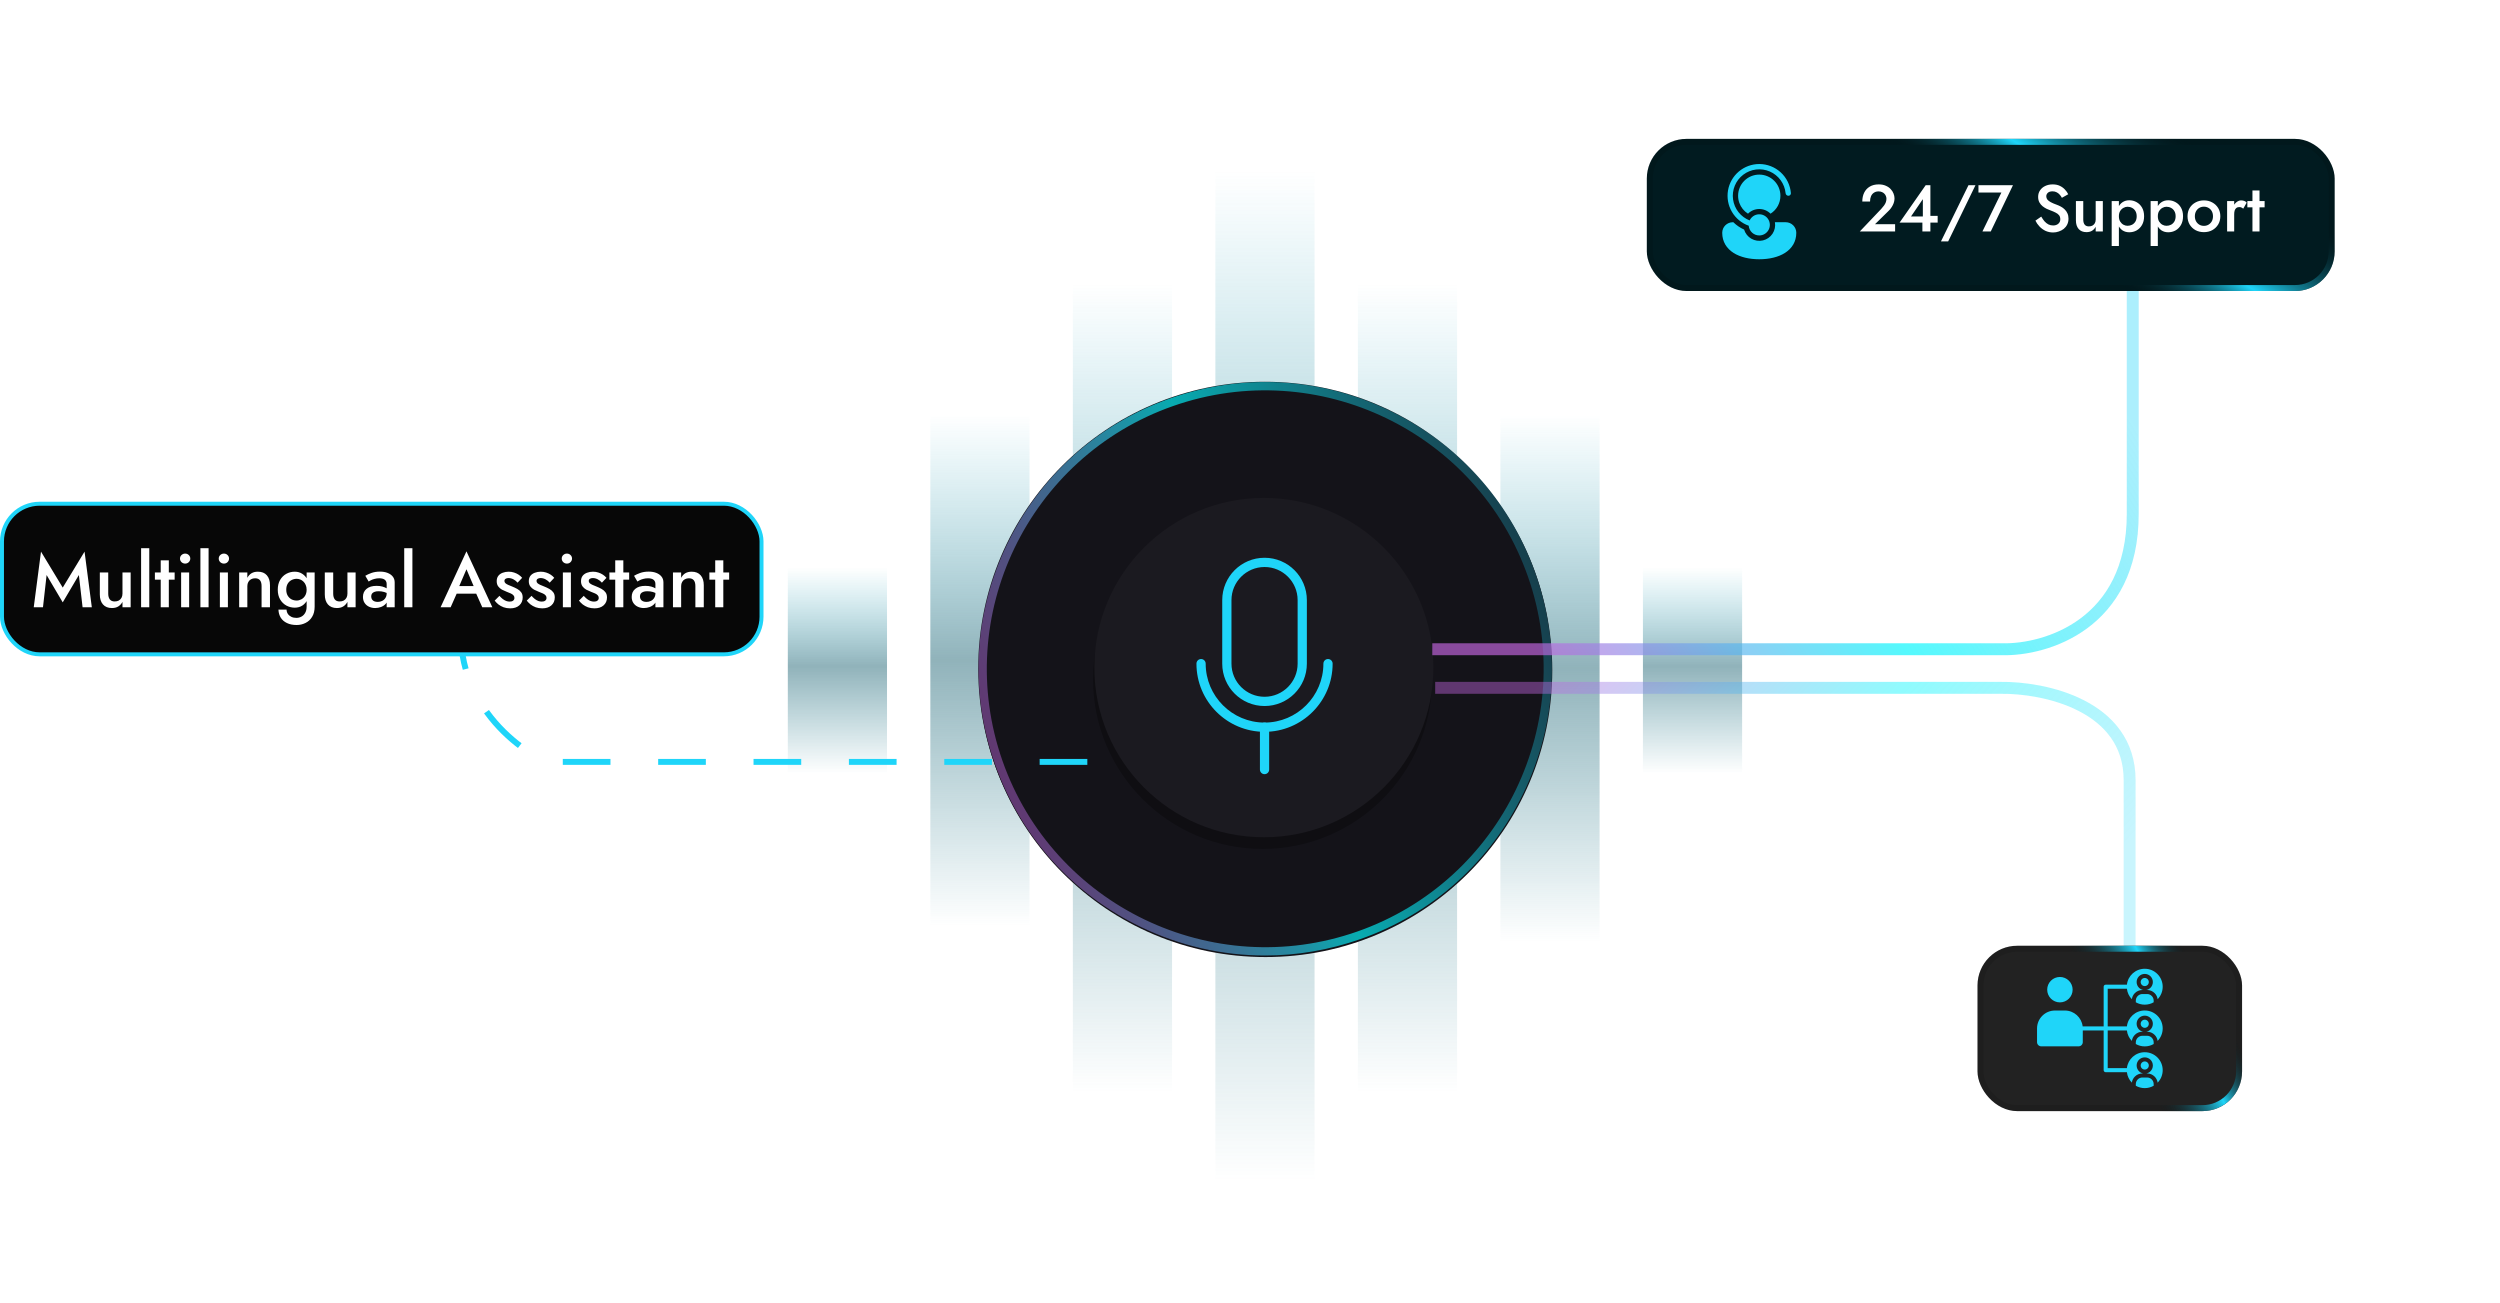 <svg xmlns="http://www.w3.org/2000/svg" width="378" height="197" viewBox="0 0 378 197" fill="none"><path d="M126.617 116.959V85.793" stroke="url(#paint0_linear_79_4122)" stroke-opacity="0.55" stroke-width="14.997" stroke-linecap="round" stroke-linejoin="round"></path><path d="M148.166 140.013V62.719" stroke="url(#paint1_linear_79_4122)" stroke-opacity="0.55" stroke-width="14.997" stroke-linecap="round" stroke-linejoin="round"></path><path d="M169.714 165.164V42.935" stroke="url(#paint2_linear_79_4122)" stroke-opacity="0.55" stroke-width="14.997" stroke-linecap="round" stroke-linejoin="round"></path><path d="M191.263 178.534V25.79" stroke="url(#paint3_linear_79_4122)" stroke-opacity="0.55" stroke-width="14.997" stroke-linecap="round" stroke-linejoin="round"></path><path d="M212.812 165.164V42.935" stroke="url(#paint4_linear_79_4122)" stroke-opacity="0.55" stroke-width="14.997" stroke-linecap="round" stroke-linejoin="round"></path><path d="M234.36 142.452V62.719" stroke="url(#paint5_linear_79_4122)" stroke-opacity="0.55" stroke-width="14.997" stroke-linecap="round" stroke-linejoin="round"></path><path d="M255.909 116.959V85.793" stroke="url(#paint6_linear_79_4122)" stroke-opacity="0.55" stroke-width="14.997" stroke-linecap="round" stroke-linejoin="round"></path><g filter="url(#filter0_i_79_4122)"><path d="M191.258 144.43C215.202 144.43 234.611 125.02 234.611 101.076C234.611 77.133 215.202 57.723 191.258 57.723C167.315 57.723 147.906 77.133 147.906 101.076C147.906 125.02 167.315 144.43 191.258 144.43Z" fill="#141319"></path></g><g filter="url(#filter1_i_79_4122)"><path d="M191.353 144.707C215.296 144.707 234.705 125.297 234.705 101.354C234.705 77.41 215.296 58 191.353 58C167.41 58 148 77.41 148 101.354C148 125.297 167.41 144.707 191.353 144.707Z" fill="#141319"></path></g><path d="M191.271 144.472C184.857 144.472 178.475 143.03 172.524 140.168C162.093 135.153 154.241 126.374 150.412 115.452C146.584 104.529 147.237 92.77 152.254 82.339C157.27 71.908 166.048 64.056 176.97 60.226C187.893 56.398 199.652 57.052 210.083 62.069C220.513 67.085 228.366 75.863 232.194 86.785C236.022 97.708 235.368 109.467 230.352 119.898C225.337 130.329 216.558 138.181 205.636 142.01C200.945 143.654 196.099 144.472 191.271 144.472ZM151.577 115.044C159.255 136.949 183.323 148.524 205.228 140.846C227.133 133.168 238.708 109.099 231.03 87.193C223.352 65.288 199.283 53.713 177.378 61.391C155.473 69.069 143.899 93.138 151.577 115.044Z" fill="url(#paint7_linear_79_4122)" fill-opacity="0.67"></path><g style="mix-blend-mode:multiply" opacity="0.27"><path d="M190.9 128.357C205.054 128.357 216.528 116.872 216.528 102.704C216.528 88.536 205.054 77.051 190.9 77.051C176.746 77.051 165.271 88.536 165.271 102.704C165.271 116.872 176.746 128.357 190.9 128.357Z" fill="black"></path></g><g filter="url(#filter2_d_79_4122)"><path d="M191.097 126.592C205.252 126.592 216.726 115.107 216.726 100.939C216.726 86.771 205.252 75.286 191.097 75.286C176.943 75.286 165.469 86.771 165.469 100.939C165.469 115.107 176.943 126.592 191.097 126.592Z" fill="#1B1A20"></path></g><path d="M191.2 110.652C185.522 110.652 180.903 106.028 180.903 100.344C180.903 99.958 181.215 99.644 181.601 99.644C181.987 99.644 182.299 99.957 182.299 100.344C182.299 105.256 186.291 109.253 191.198 109.253C196.106 109.253 200.098 105.256 200.098 100.344C200.098 99.958 200.41 99.644 200.796 99.644C201.181 99.644 201.494 99.957 201.494 100.344C201.494 106.027 196.875 110.652 191.197 110.652H191.2Z" fill="#1FD5F9"></path><path d="M191.2 85.732C193.957 85.732 196.201 87.978 196.201 90.738V100.346C196.201 103.105 193.958 105.352 191.2 105.352C188.442 105.352 186.198 103.107 186.198 100.346V90.738C186.198 87.979 188.442 85.732 191.2 85.732ZM191.2 84.334C187.665 84.334 184.801 87.201 184.801 90.738V100.346C184.801 103.884 187.665 106.751 191.2 106.751C194.734 106.751 197.598 103.884 197.598 100.346V90.738C197.598 87.201 194.734 84.334 191.2 84.334Z" fill="#1FD5F9"></path><path d="M191.2 117.056C190.814 117.056 190.501 116.743 190.501 116.357V109.953C190.501 109.567 190.814 109.254 191.2 109.254C191.585 109.254 191.898 109.567 191.898 109.953V116.357C191.898 116.743 191.585 117.056 191.2 117.056Z" fill="#1FD5F9"></path><path d="M164.404 115.201H82.607C76.493 112.363 65.653 102.854 71.205 87.526" stroke="#1FD5F9" stroke-width="0.901" stroke-dasharray="7.21 7.21"></path><rect x="0.3" y="76.163" width="114.841" height="22.772" rx="5.697" fill="#070707" stroke="#1FD5F9" stroke-width="0.6"></rect><path d="M7.047 86.944L6.498 91.821H5.101L6.2 83.406L9.486 88.844L12.784 83.406L13.883 91.821H12.486L11.925 86.944L9.486 91.077L7.047 86.944ZM16.365 89.76C16.365 90.134 16.445 90.424 16.606 90.63C16.766 90.837 17.01 90.94 17.339 90.94C17.575 90.94 17.781 90.894 17.957 90.802C18.133 90.703 18.27 90.566 18.369 90.39C18.468 90.207 18.518 89.997 18.518 89.76V86.554H19.755V91.821H18.518V91.008C18.35 91.314 18.133 91.546 17.865 91.707C17.606 91.859 17.293 91.936 16.926 91.936C16.339 91.936 15.884 91.753 15.564 91.386C15.251 91.02 15.094 90.524 15.094 89.898V86.554H16.365V89.76ZM21.334 82.89H22.57V91.821H21.334V82.89ZM23.419 86.554H26.407V87.642H23.419V86.554ZM24.3 84.722H25.526V91.821H24.3V84.722ZM27.214 84.459C27.214 84.245 27.291 84.066 27.443 83.921C27.604 83.776 27.787 83.703 27.993 83.703C28.214 83.703 28.397 83.776 28.542 83.921C28.695 84.066 28.771 84.245 28.771 84.459C28.771 84.665 28.695 84.844 28.542 84.997C28.397 85.142 28.214 85.215 27.993 85.215C27.787 85.215 27.604 85.142 27.443 84.997C27.291 84.844 27.214 84.665 27.214 84.459ZM27.386 86.554H28.6V91.821H27.386V86.554ZM30.301 82.89H31.538V91.821H30.301V82.89ZM33.073 84.459C33.073 84.245 33.15 84.066 33.302 83.921C33.463 83.776 33.646 83.703 33.852 83.703C34.073 83.703 34.257 83.776 34.402 83.921C34.554 84.066 34.631 84.245 34.631 84.459C34.631 84.665 34.554 84.844 34.402 84.997C34.257 85.142 34.073 85.215 33.852 85.215C33.646 85.215 33.463 85.142 33.302 84.997C33.15 84.844 33.073 84.665 33.073 84.459ZM33.245 86.554H34.459V91.821H33.245V86.554ZM39.55 88.615C39.55 88.226 39.47 87.932 39.309 87.734C39.149 87.535 38.901 87.436 38.565 87.436C38.336 87.436 38.134 87.486 37.958 87.585C37.783 87.676 37.645 87.814 37.546 87.997C37.447 88.173 37.397 88.379 37.397 88.615V91.821H36.161V86.554H37.397V87.367C37.565 87.054 37.779 86.822 38.038 86.669C38.306 86.516 38.622 86.44 38.989 86.44C39.584 86.44 40.038 86.623 40.351 86.989C40.664 87.348 40.821 87.844 40.821 88.478V91.821H39.55V88.615ZM42.102 92.176H43.327C43.335 92.413 43.4 92.627 43.522 92.817C43.652 93.008 43.827 93.157 44.049 93.264C44.27 93.371 44.526 93.424 44.816 93.424C45.075 93.424 45.324 93.363 45.56 93.241C45.797 93.119 45.988 92.932 46.133 92.68C46.285 92.428 46.362 92.104 46.362 91.707V86.554H47.575V91.707C47.575 92.34 47.446 92.863 47.186 93.275C46.934 93.688 46.602 93.993 46.19 94.191C45.778 94.397 45.331 94.501 44.85 94.501C44.278 94.501 43.789 94.401 43.385 94.203C42.98 94.012 42.667 93.741 42.446 93.39C42.232 93.039 42.117 92.634 42.102 92.176ZM41.999 89.165C41.999 88.577 42.117 88.085 42.354 87.688C42.591 87.283 42.904 86.974 43.293 86.76C43.69 86.547 44.114 86.44 44.564 86.44C45.007 86.44 45.392 86.55 45.721 86.772C46.056 86.986 46.32 87.295 46.511 87.699C46.709 88.104 46.808 88.592 46.808 89.165C46.808 89.73 46.709 90.215 46.511 90.619C46.32 91.024 46.056 91.337 45.721 91.558C45.392 91.772 45.007 91.879 44.564 91.879C44.114 91.879 43.69 91.772 43.293 91.558C42.904 91.344 42.591 91.035 42.354 90.63C42.117 90.226 41.999 89.737 41.999 89.165ZM43.282 89.165C43.282 89.516 43.354 89.814 43.499 90.058C43.644 90.302 43.835 90.489 44.072 90.619C44.316 90.741 44.579 90.802 44.862 90.802C45.098 90.802 45.331 90.741 45.56 90.619C45.797 90.497 45.988 90.314 46.133 90.069C46.285 89.817 46.362 89.516 46.362 89.165C46.362 88.89 46.316 88.653 46.224 88.455C46.14 88.249 46.026 88.077 45.881 87.94C45.736 87.795 45.572 87.688 45.388 87.619C45.213 87.55 45.037 87.516 44.862 87.516C44.579 87.516 44.316 87.581 44.072 87.711C43.835 87.833 43.644 88.016 43.499 88.26C43.354 88.505 43.282 88.806 43.282 89.165ZM50.38 89.76C50.38 90.134 50.46 90.424 50.62 90.63C50.781 90.837 51.025 90.94 51.353 90.94C51.59 90.94 51.796 90.894 51.971 90.802C52.147 90.703 52.284 90.566 52.384 90.39C52.483 90.207 52.532 89.997 52.532 89.76V86.554H53.769V91.821H52.532V91.008C52.365 91.314 52.147 91.546 51.88 91.707C51.62 91.859 51.307 91.936 50.941 91.936C50.353 91.936 49.899 91.753 49.578 91.386C49.265 91.02 49.109 90.524 49.109 89.898V86.554H50.38V89.76ZM56.127 90.184C56.127 90.359 56.169 90.512 56.253 90.642C56.337 90.764 56.451 90.856 56.596 90.917C56.749 90.978 56.921 91.008 57.112 91.008C57.356 91.008 57.577 90.959 57.776 90.859C57.982 90.76 58.146 90.615 58.268 90.424C58.398 90.226 58.463 89.997 58.463 89.737L58.646 90.424C58.646 90.76 58.547 91.043 58.348 91.272C58.157 91.493 57.913 91.661 57.615 91.775C57.325 91.882 57.028 91.936 56.722 91.936C56.394 91.936 56.089 91.871 55.806 91.741C55.524 91.611 55.299 91.421 55.131 91.169C54.963 90.917 54.879 90.611 54.879 90.253C54.879 89.741 55.058 89.337 55.417 89.039C55.776 88.734 56.283 88.581 56.94 88.581C57.291 88.581 57.593 88.619 57.844 88.695C58.104 88.772 58.318 88.863 58.486 88.97C58.654 89.07 58.772 89.161 58.841 89.245V89.875C58.604 89.707 58.352 89.585 58.085 89.508C57.818 89.432 57.535 89.394 57.238 89.394C56.978 89.394 56.768 89.428 56.608 89.497C56.447 89.558 56.325 89.646 56.241 89.76C56.165 89.875 56.127 90.016 56.127 90.184ZM55.738 87.928L55.234 87.058C55.47 86.913 55.776 86.772 56.15 86.634C56.532 86.497 56.967 86.428 57.455 86.428C57.89 86.428 58.272 86.493 58.6 86.623C58.936 86.753 59.199 86.94 59.39 87.184C59.581 87.421 59.676 87.715 59.676 88.066V91.821H58.463V88.306C58.463 88.138 58.432 88.001 58.371 87.894C58.318 87.787 58.241 87.699 58.142 87.631C58.043 87.562 57.925 87.512 57.787 87.482C57.65 87.451 57.501 87.436 57.341 87.436C57.096 87.436 56.864 87.466 56.642 87.528C56.428 87.581 56.241 87.65 56.081 87.734C55.928 87.81 55.814 87.875 55.738 87.928ZM61.118 82.89H62.355V91.821H61.118V82.89ZM68.433 89.76L68.685 88.615H72.407L72.67 89.76H68.433ZM70.529 86.073L69.269 89.016L69.246 89.314L68.136 91.821H66.613L70.529 83.36L74.445 91.821H72.922L71.834 89.382L71.8 89.05L70.529 86.073ZM75.514 90.092C75.682 90.275 75.85 90.436 76.018 90.573C76.194 90.703 76.369 90.802 76.545 90.871C76.721 90.932 76.896 90.963 77.072 90.963C77.293 90.963 77.465 90.913 77.587 90.814C77.717 90.715 77.781 90.577 77.781 90.401C77.781 90.249 77.732 90.119 77.633 90.012C77.533 89.898 77.396 89.802 77.221 89.726C77.045 89.642 76.839 89.558 76.602 89.474C76.365 89.382 76.129 89.276 75.892 89.153C75.663 89.024 75.472 88.856 75.32 88.65C75.175 88.444 75.102 88.184 75.102 87.871C75.102 87.55 75.182 87.283 75.343 87.07C75.511 86.856 75.732 86.699 76.007 86.6C76.289 86.493 76.591 86.44 76.911 86.44C77.201 86.44 77.472 86.482 77.724 86.566C77.984 86.65 78.217 86.76 78.423 86.898C78.629 87.035 78.804 87.192 78.949 87.367L78.262 88.1C78.087 87.894 77.877 87.726 77.633 87.596C77.388 87.466 77.136 87.402 76.877 87.402C76.701 87.402 76.556 87.44 76.442 87.516C76.327 87.592 76.27 87.703 76.27 87.848C76.27 87.97 76.32 88.081 76.419 88.18C76.526 88.272 76.663 88.356 76.831 88.432C77.007 88.508 77.201 88.589 77.415 88.672C77.705 88.787 77.972 88.913 78.217 89.05C78.461 89.188 78.656 89.356 78.801 89.554C78.953 89.753 79.03 90.012 79.03 90.333C79.03 90.829 78.858 91.23 78.514 91.535C78.178 91.833 77.721 91.982 77.14 91.982C76.782 91.982 76.45 91.928 76.144 91.821C75.847 91.707 75.583 91.562 75.354 91.386C75.133 91.203 74.946 91.012 74.793 90.814L75.514 90.092ZM80.367 90.092C80.535 90.275 80.703 90.436 80.871 90.573C81.047 90.703 81.222 90.802 81.398 90.871C81.573 90.932 81.749 90.963 81.924 90.963C82.146 90.963 82.318 90.913 82.44 90.814C82.57 90.715 82.634 90.577 82.634 90.401C82.634 90.249 82.585 90.119 82.486 90.012C82.386 89.898 82.249 89.802 82.073 89.726C81.898 89.642 81.692 89.558 81.455 89.474C81.218 89.382 80.982 89.276 80.745 89.153C80.516 89.024 80.325 88.856 80.173 88.65C80.028 88.444 79.955 88.184 79.955 87.871C79.955 87.55 80.035 87.283 80.195 87.07C80.364 86.856 80.585 86.699 80.86 86.6C81.142 86.493 81.444 86.44 81.764 86.44C82.054 86.44 82.325 86.482 82.577 86.566C82.837 86.65 83.07 86.76 83.276 86.898C83.482 87.035 83.657 87.192 83.802 87.367L83.115 88.1C82.94 87.894 82.73 87.726 82.486 87.596C82.241 87.466 81.989 87.402 81.73 87.402C81.554 87.402 81.409 87.44 81.295 87.516C81.18 87.592 81.123 87.703 81.123 87.848C81.123 87.97 81.173 88.081 81.272 88.18C81.379 88.272 81.516 88.356 81.684 88.432C81.86 88.508 82.054 88.589 82.268 88.672C82.558 88.787 82.825 88.913 83.07 89.05C83.314 89.188 83.508 89.356 83.653 89.554C83.806 89.753 83.882 90.012 83.882 90.333C83.882 90.829 83.711 91.23 83.367 91.535C83.031 91.833 82.573 91.982 81.993 91.982C81.634 91.982 81.302 91.928 80.997 91.821C80.699 91.707 80.436 91.562 80.207 91.386C79.986 91.203 79.799 91.012 79.646 90.814L80.367 90.092ZM84.934 84.459C84.934 84.245 85.01 84.066 85.163 83.921C85.323 83.776 85.506 83.703 85.712 83.703C85.934 83.703 86.117 83.776 86.262 83.921C86.415 84.066 86.491 84.245 86.491 84.459C86.491 84.665 86.415 84.844 86.262 84.997C86.117 85.142 85.934 85.215 85.712 85.215C85.506 85.215 85.323 85.142 85.163 84.997C85.01 84.844 84.934 84.665 84.934 84.459ZM85.106 86.554H86.319V91.821H85.106V86.554ZM88.261 90.092C88.429 90.275 88.597 90.436 88.765 90.573C88.941 90.703 89.116 90.802 89.292 90.871C89.468 90.932 89.643 90.963 89.819 90.963C90.04 90.963 90.212 90.913 90.334 90.814C90.464 90.715 90.529 90.577 90.529 90.401C90.529 90.249 90.479 90.119 90.38 90.012C90.281 89.898 90.143 89.802 89.968 89.726C89.792 89.642 89.586 89.558 89.349 89.474C89.113 89.382 88.876 89.276 88.639 89.153C88.41 89.024 88.219 88.856 88.067 88.65C87.922 88.444 87.849 88.184 87.849 87.871C87.849 87.55 87.93 87.283 88.09 87.07C88.258 86.856 88.479 86.699 88.754 86.6C89.036 86.493 89.338 86.44 89.658 86.44C89.948 86.44 90.219 86.482 90.471 86.566C90.731 86.65 90.964 86.76 91.17 86.898C91.376 87.035 91.552 87.192 91.697 87.367L91.01 88.1C90.834 87.894 90.624 87.726 90.38 87.596C90.135 87.466 89.884 87.402 89.624 87.402C89.448 87.402 89.303 87.44 89.189 87.516C89.075 87.592 89.017 87.703 89.017 87.848C89.017 87.97 89.067 88.081 89.166 88.18C89.273 88.272 89.41 88.356 89.578 88.432C89.754 88.508 89.948 88.589 90.162 88.672C90.452 88.787 90.719 88.913 90.964 89.05C91.208 89.188 91.403 89.356 91.548 89.554C91.7 89.753 91.777 90.012 91.777 90.333C91.777 90.829 91.605 91.23 91.261 91.535C90.925 91.833 90.468 91.982 89.887 91.982C89.529 91.982 89.197 91.928 88.891 91.821C88.594 91.707 88.33 91.562 88.101 91.386C87.88 91.203 87.693 91.012 87.54 90.814L88.261 90.092ZM92.141 86.554H95.129V87.642H92.141V86.554ZM93.023 84.722H94.248V91.821H93.023V84.722ZM96.761 90.184C96.761 90.359 96.803 90.512 96.887 90.642C96.971 90.764 97.085 90.856 97.23 90.917C97.383 90.978 97.555 91.008 97.746 91.008C97.99 91.008 98.211 90.959 98.41 90.859C98.616 90.76 98.78 90.615 98.902 90.424C99.032 90.226 99.097 89.997 99.097 89.737L99.28 90.424C99.28 90.76 99.181 91.043 98.982 91.272C98.791 91.493 98.547 91.661 98.249 91.775C97.959 91.882 97.662 91.936 97.356 91.936C97.028 91.936 96.723 91.871 96.44 91.741C96.158 91.611 95.933 91.421 95.765 91.169C95.597 90.917 95.513 90.611 95.513 90.253C95.513 89.741 95.692 89.337 96.051 89.039C96.41 88.734 96.918 88.581 97.574 88.581C97.925 88.581 98.227 88.619 98.478 88.695C98.738 88.772 98.952 88.863 99.12 88.97C99.288 89.07 99.406 89.161 99.475 89.245V89.875C99.238 89.707 98.986 89.585 98.719 89.508C98.452 89.432 98.169 89.394 97.872 89.394C97.612 89.394 97.402 89.428 97.242 89.497C97.082 89.558 96.959 89.646 96.876 89.76C96.799 89.875 96.761 90.016 96.761 90.184ZM96.372 87.928L95.868 87.058C96.105 86.913 96.41 86.772 96.784 86.634C97.165 86.497 97.601 86.428 98.089 86.428C98.524 86.428 98.906 86.493 99.234 86.623C99.57 86.753 99.833 86.94 100.024 87.184C100.215 87.421 100.31 87.715 100.31 88.066V91.821H99.097V88.306C99.097 88.138 99.066 88.001 99.005 87.894C98.952 87.787 98.875 87.699 98.776 87.631C98.677 87.562 98.559 87.512 98.421 87.482C98.284 87.451 98.135 87.436 97.975 87.436C97.73 87.436 97.498 87.466 97.276 87.528C97.062 87.581 96.876 87.65 96.715 87.734C96.562 87.81 96.448 87.875 96.372 87.928ZM105.141 88.615C105.141 88.226 105.061 87.932 104.901 87.734C104.741 87.535 104.492 87.436 104.157 87.436C103.928 87.436 103.725 87.486 103.55 87.585C103.374 87.676 103.237 87.814 103.138 87.997C103.038 88.173 102.989 88.379 102.989 88.615V91.821H101.752V86.554H102.989V87.367C103.157 87.054 103.37 86.822 103.63 86.669C103.897 86.516 104.214 86.44 104.58 86.44C105.176 86.44 105.63 86.623 105.943 86.989C106.256 87.348 106.412 87.844 106.412 88.478V91.821H105.141V88.615ZM107.259 86.554H110.247V87.642H107.259V86.554ZM108.14 84.722H109.365V91.821H108.14V84.722Z" fill="white"></path><path d="M216.561 98.167H302.779C309.343 98.301 322.47 94.398 322.47 77.719C322.47 61.039 322.47 45.374 322.47 39.627" stroke="url(#paint8_linear_79_4122)" stroke-opacity="0.67" stroke-width="1.803"></path><path d="M217 104.002H302.477C308.985 103.911 322 106.577 322 117.974C322 129.371 322 140.073 322 144" stroke="url(#paint9_linear_79_4122)" stroke-opacity="0.44" stroke-width="1.803"></path><g filter="url(#filter3_di_79_4122)"><rect x="249" y="21" width="104" height="23" rx="5.997" fill="#011B20"></rect><rect x="249.451" y="21.451" width="103.099" height="22.099" rx="5.546" stroke="url(#paint10_linear_79_4122)" stroke-width="0.901"></rect></g><g filter="url(#filter4_di_79_4122)"><rect x="299" y="143" width="40" height="25" rx="5.997" fill="#222222"></rect><rect x="299.451" y="143.451" width="39.099" height="24.099" rx="5.546" stroke="url(#paint11_linear_79_4122)" stroke-width="0.901"></rect></g><path d="M281.2 35L284.44 31.59C284.607 31.41 284.75 31.237 284.87 31.07C284.99 30.903 285.08 30.737 285.14 30.57C285.2 30.403 285.23 30.227 285.23 30.04C285.23 29.907 285.203 29.777 285.15 29.65C285.103 29.517 285.027 29.397 284.92 29.29C284.82 29.183 284.697 29.1 284.55 29.04C284.403 28.973 284.233 28.94 284.04 28.94C283.773 28.94 283.543 29.003 283.35 29.13C283.157 29.25 283.007 29.427 282.9 29.66C282.8 29.893 282.75 30.163 282.75 30.47H281.58C281.58 29.97 281.673 29.527 281.86 29.14C282.053 28.747 282.333 28.44 282.7 28.22C283.073 27.993 283.527 27.88 284.06 27.88C284.467 27.88 284.82 27.947 285.12 28.08C285.42 28.207 285.667 28.373 285.86 28.58C286.06 28.787 286.207 29.013 286.3 29.26C286.4 29.507 286.45 29.747 286.45 29.98C286.45 30.347 286.36 30.7 286.18 31.04C286.007 31.38 285.777 31.683 285.49 31.95L283.5 33.9H286.54V35H281.2ZM287.215 33.66L291.165 28H291.875V35H290.665V33.24L290.735 33.13V30.11L288.945 32.73H291.375L291.545 32.64H292.975V33.66H287.215ZM297.634 28H298.694L294.564 36.5H293.474L297.634 28ZM299.142 29.11V28H304.362L301.002 35H299.742L302.612 29.11H299.142ZM308.636 32.75C308.79 33.017 308.953 33.253 309.126 33.46C309.306 33.66 309.503 33.817 309.716 33.93C309.93 34.037 310.17 34.09 310.436 34.09C310.756 34.09 311.016 34.003 311.216 33.83C311.416 33.657 311.516 33.433 311.516 33.16C311.516 32.9 311.453 32.693 311.326 32.54C311.2 32.38 311.023 32.247 310.796 32.14C310.576 32.027 310.32 31.917 310.026 31.81C309.853 31.75 309.66 31.67 309.446 31.57C309.233 31.463 309.03 31.333 308.836 31.18C308.643 31.02 308.483 30.827 308.356 30.6C308.23 30.367 308.166 30.087 308.166 29.76C308.166 29.387 308.263 29.06 308.456 28.78C308.65 28.493 308.91 28.273 309.236 28.12C309.57 27.96 309.946 27.88 310.366 27.88C310.78 27.88 311.14 27.953 311.446 28.1C311.753 28.247 312.01 28.433 312.216 28.66C312.43 28.887 312.596 29.123 312.716 29.37L311.756 29.91C311.67 29.737 311.56 29.577 311.426 29.43C311.293 29.277 311.136 29.157 310.956 29.07C310.783 28.977 310.58 28.93 310.346 28.93C310.02 28.93 309.78 29.007 309.626 29.16C309.473 29.307 309.396 29.48 309.396 29.68C309.396 29.86 309.45 30.023 309.556 30.17C309.67 30.31 309.843 30.443 310.076 30.57C310.31 30.697 310.613 30.827 310.986 30.96C311.193 31.033 311.4 31.127 311.606 31.24C311.82 31.353 312.013 31.497 312.186 31.67C312.36 31.837 312.496 32.033 312.596 32.26C312.703 32.487 312.756 32.753 312.756 33.06C312.756 33.387 312.693 33.68 312.566 33.94C312.44 34.2 312.266 34.42 312.046 34.6C311.826 34.773 311.576 34.907 311.296 35C311.023 35.1 310.736 35.15 310.436 35.15C310.023 35.15 309.64 35.07 309.286 34.91C308.94 34.743 308.636 34.523 308.376 34.25C308.116 33.977 307.91 33.68 307.756 33.36L308.636 32.75ZM314.988 33.2C314.988 33.527 315.058 33.78 315.198 33.96C315.338 34.14 315.551 34.23 315.838 34.23C316.044 34.23 316.224 34.19 316.378 34.11C316.531 34.023 316.651 33.903 316.738 33.75C316.824 33.59 316.868 33.407 316.868 33.2V30.4H317.948V35H316.868V34.29C316.721 34.557 316.531 34.76 316.298 34.9C316.071 35.033 315.798 35.1 315.478 35.1C314.964 35.1 314.568 34.94 314.288 34.62C314.014 34.3 313.878 33.867 313.878 33.32V30.4H314.988V33.2ZM320.377 37.2H319.287V30.4H320.377V37.2ZM324.187 32.7C324.187 33.207 324.083 33.643 323.877 34.01C323.67 34.37 323.397 34.647 323.057 34.84C322.717 35.027 322.347 35.12 321.947 35.12C321.553 35.12 321.21 35.023 320.917 34.83C320.63 34.63 320.407 34.35 320.247 33.99C320.093 33.623 320.017 33.193 320.017 32.7C320.017 32.2 320.093 31.77 320.247 31.41C320.407 31.05 320.63 30.773 320.917 30.58C321.21 30.38 321.553 30.28 321.947 30.28C322.347 30.28 322.717 30.377 323.057 30.57C323.397 30.757 323.67 31.03 323.877 31.39C324.083 31.75 324.187 32.187 324.187 32.7ZM323.067 32.7C323.067 32.393 323.003 32.133 322.877 31.92C322.75 31.7 322.58 31.537 322.367 31.43C322.16 31.317 321.93 31.26 321.677 31.26C321.47 31.26 321.267 31.317 321.067 31.43C320.867 31.537 320.7 31.697 320.567 31.91C320.44 32.123 320.377 32.387 320.377 32.7C320.377 33.013 320.44 33.277 320.567 33.49C320.7 33.703 320.867 33.867 321.067 33.98C321.267 34.087 321.47 34.14 321.677 34.14C321.93 34.14 322.16 34.087 322.367 33.98C322.58 33.867 322.75 33.703 322.877 33.49C323.003 33.27 323.067 33.007 323.067 32.7ZM326.265 37.2H325.175V30.4H326.265V37.2ZM330.075 32.7C330.075 33.207 329.972 33.643 329.765 34.01C329.559 34.37 329.285 34.647 328.945 34.84C328.605 35.027 328.235 35.12 327.835 35.12C327.442 35.12 327.099 35.023 326.805 34.83C326.519 34.63 326.295 34.35 326.135 33.99C325.982 33.623 325.905 33.193 325.905 32.7C325.905 32.2 325.982 31.77 326.135 31.41C326.295 31.05 326.519 30.773 326.805 30.58C327.099 30.38 327.442 30.28 327.835 30.28C328.235 30.28 328.605 30.377 328.945 30.57C329.285 30.757 329.559 31.03 329.765 31.39C329.972 31.75 330.075 32.187 330.075 32.7ZM328.955 32.7C328.955 32.393 328.892 32.133 328.765 31.92C328.639 31.7 328.469 31.537 328.255 31.43C328.049 31.317 327.819 31.26 327.565 31.26C327.359 31.26 327.155 31.317 326.955 31.43C326.755 31.537 326.589 31.697 326.455 31.91C326.329 32.123 326.265 32.387 326.265 32.7C326.265 33.013 326.329 33.277 326.455 33.49C326.589 33.703 326.755 33.867 326.955 33.98C327.155 34.087 327.359 34.14 327.565 34.14C327.819 34.14 328.049 34.087 328.255 33.98C328.469 33.867 328.639 33.703 328.765 33.49C328.892 33.27 328.955 33.007 328.955 32.7ZM330.754 32.7C330.754 32.227 330.861 31.81 331.074 31.45C331.294 31.09 331.591 30.81 331.964 30.61C332.337 30.403 332.761 30.3 333.234 30.3C333.707 30.3 334.127 30.403 334.494 30.61C334.867 30.81 335.164 31.09 335.384 31.45C335.604 31.81 335.714 32.227 335.714 32.7C335.714 33.167 335.604 33.583 335.384 33.95C335.164 34.31 334.867 34.593 334.494 34.8C334.127 35 333.707 35.1 333.234 35.1C332.761 35.1 332.337 35 331.964 34.8C331.591 34.593 331.294 34.31 331.074 33.95C330.861 33.583 330.754 33.167 330.754 32.7ZM331.864 32.7C331.864 32.987 331.924 33.24 332.044 33.46C332.164 33.673 332.327 33.843 332.534 33.97C332.741 34.09 332.974 34.15 333.234 34.15C333.487 34.15 333.717 34.09 333.924 33.97C334.137 33.843 334.304 33.673 334.424 33.46C334.544 33.24 334.604 32.987 334.604 32.7C334.604 32.413 334.544 32.16 334.424 31.94C334.304 31.72 334.137 31.55 333.924 31.43C333.717 31.31 333.487 31.25 333.234 31.25C332.974 31.25 332.741 31.31 332.534 31.43C332.327 31.55 332.164 31.72 332.044 31.94C331.924 32.16 331.864 32.413 331.864 32.7ZM337.809 30.4V35H336.739V30.4H337.809ZM339.179 31.55C339.079 31.47 338.985 31.41 338.899 31.37C338.812 31.33 338.702 31.31 338.569 31.31C338.389 31.31 338.242 31.357 338.129 31.45C338.015 31.543 337.932 31.673 337.879 31.84C337.832 32 337.809 32.19 337.809 32.41L337.449 32.2C337.449 31.833 337.515 31.51 337.649 31.23C337.789 30.943 337.965 30.717 338.179 30.55C338.399 30.383 338.625 30.3 338.859 30.3C339.025 30.3 339.182 30.327 339.329 30.38C339.475 30.427 339.599 30.513 339.699 30.64L339.179 31.55ZM339.8 30.4H342.41V31.35H339.8V30.4ZM340.57 28.8H341.64V35H340.57V28.8Z" fill="white"></path><path d="M266 35.6C265.598 35.6 265.21 35.449 264.915 35.176C264.619 34.903 264.437 34.529 264.405 34.128C263.338 33.75 262.438 33.008 261.866 32.031C261.293 31.055 261.083 29.908 261.274 28.792C261.465 27.676 262.044 26.664 262.908 25.933C263.773 25.203 264.868 24.802 266 24.8C267.204 24.8 268.364 25.252 269.25 26.067C270.136 26.882 270.684 28 270.784 29.2C270.787 29.252 270.78 29.304 270.762 29.353C270.744 29.402 270.716 29.447 270.68 29.484C270.644 29.522 270.6 29.552 270.552 29.572C270.504 29.591 270.452 29.601 270.4 29.6C270.293 29.597 270.19 29.555 270.113 29.481C270.035 29.407 269.988 29.307 269.98 29.2C269.909 28.492 269.65 27.817 269.231 27.243C268.812 26.668 268.247 26.216 267.596 25.933C266.944 25.649 266.228 25.544 265.522 25.629C264.816 25.714 264.146 25.986 263.58 26.416C263.014 26.846 262.573 27.419 262.302 28.077C262.031 28.734 261.94 29.451 262.039 30.155C262.137 30.86 262.422 31.525 262.863 32.082C263.304 32.64 263.885 33.07 264.548 33.328C264.668 33.067 264.857 32.844 265.093 32.681C265.33 32.519 265.606 32.423 265.892 32.404C266.178 32.384 266.464 32.442 266.721 32.571C266.977 32.701 267.194 32.896 267.348 33.138C267.503 33.38 267.589 33.659 267.599 33.946C267.609 34.233 267.541 34.517 267.403 34.768C267.265 35.02 267.062 35.23 266.815 35.376C266.569 35.523 266.287 35.6 266 35.6ZM262.007 33.6H262.08C262.552 34.063 263.103 34.439 263.706 34.71C263.884 35.295 264.278 35.791 264.808 36.095C265.338 36.4 265.965 36.49 266.559 36.349C267.154 36.207 267.672 35.844 268.008 35.333C268.344 34.822 268.473 34.202 268.367 33.6H270C270.424 33.6 270.831 33.768 271.131 34.068C271.431 34.368 271.6 34.776 271.6 35.2C271.6 36.553 270.934 37.573 269.892 38.237C268.866 38.891 267.484 39.2 266 39.2C264.516 39.2 263.134 38.891 262.108 38.237C261.066 37.573 260.4 36.552 260.4 35.2C260.4 34.309 261.122 33.6 262.007 33.6ZM269.2 29.6C269.2 30.141 269.063 30.674 268.801 31.148C268.54 31.621 268.162 32.021 267.704 32.309C267.481 32.084 267.215 31.906 266.923 31.784C266.63 31.662 266.317 31.6 266 31.6C265.683 31.6 265.369 31.662 265.077 31.784C264.784 31.906 264.519 32.084 264.296 32.309C263.688 31.927 263.227 31.352 262.986 30.676C262.862 30.33 262.8 29.966 262.8 29.6C262.8 28.751 263.137 27.937 263.737 27.337C264.337 26.737 265.151 26.4 266 26.4C266.849 26.4 267.663 26.737 268.263 27.337C268.863 27.937 269.2 28.751 269.2 29.6Z" fill="#1FD5F9"></path><g clip-path="url(#clip0_79_4122)"><path fill-rule="evenodd" clip-rule="evenodd" d="M311.459 151.561C310.4 151.561 309.536 150.698 309.536 149.638C309.536 148.58 310.399 147.717 311.459 147.717C312.518 147.717 313.382 148.58 313.382 149.638C313.382 150.698 312.518 151.561 311.459 151.561ZM324.286 159.095C325.785 159.095 327 160.31 327 161.809C327 162.544 326.708 163.21 326.235 163.698C326.187 163.341 326.021 163.02 325.777 162.777C325.487 162.486 325.086 162.306 324.645 162.306H324.526C324.767 162.257 324.985 162.138 325.153 161.97C325.375 161.747 325.512 161.441 325.512 161.102C325.512 160.762 325.375 160.457 325.153 160.234C324.932 160.011 324.624 159.875 324.285 159.875C323.947 159.875 323.64 160.012 323.417 160.234C323.196 160.456 323.058 160.762 323.058 161.102C323.058 161.441 323.196 161.747 323.417 161.97C323.586 162.139 323.802 162.257 324.045 162.306H323.925C323.484 162.306 323.083 162.486 322.793 162.777C322.549 163.02 322.383 163.341 322.336 163.698C321.929 163.279 321.656 162.728 321.587 162.114C321.582 162.114 321.577 162.114 321.571 162.114H318.406C318.397 162.115 318.388 162.116 318.379 162.116C318.21 162.116 318.073 161.979 318.073 161.809V155.806H314.917V157.571C314.917 157.922 314.631 158.208 314.28 158.208H308.636C308.286 158.207 308 157.921 308 157.571V155.5C308 154.01 309.218 152.792 310.707 152.792H312.21C313.595 152.792 314.746 153.847 314.899 155.194H314.917H318.073V149.191C318.073 149.021 318.21 148.884 318.379 148.884H321.571H321.588C321.74 147.529 322.889 146.476 324.285 146.476C325.784 146.476 326.999 147.692 326.999 149.191C326.999 149.925 326.708 150.591 326.234 151.08C326.187 150.722 326.021 150.401 325.777 150.157C325.487 149.867 325.086 149.687 324.645 149.687H324.525C324.767 149.639 324.985 149.519 325.153 149.35C325.375 149.129 325.512 148.822 325.512 148.482C325.512 148.144 325.375 147.837 325.153 147.614C324.931 147.393 324.624 147.256 324.285 147.256C323.946 147.256 323.639 147.393 323.417 147.614C323.195 147.837 323.058 148.144 323.058 148.482C323.058 148.822 323.195 149.128 323.417 149.35C323.586 149.519 323.802 149.639 324.045 149.687H323.925C323.483 149.687 323.082 149.867 322.792 150.157C322.549 150.401 322.383 150.722 322.336 151.08C321.929 150.66 321.656 150.109 321.587 149.497C321.582 149.497 321.576 149.497 321.57 149.497H318.685V155.194H321.57H321.588C321.739 153.839 322.889 152.786 324.285 152.786C325.784 152.786 326.999 154.001 326.999 155.5C326.999 156.234 326.708 156.901 326.234 157.389C326.187 157.031 326.021 156.711 325.777 156.467C325.486 156.176 325.086 155.996 324.645 155.996H324.525C324.767 155.948 324.985 155.829 325.153 155.66C325.375 155.438 325.512 155.132 325.512 154.792C325.512 154.453 325.375 154.147 325.153 153.925C324.931 153.702 324.624 153.565 324.285 153.565C323.946 153.565 323.639 153.702 323.417 153.925C323.195 154.147 323.057 154.453 323.057 154.792C323.057 155.132 323.195 155.438 323.417 155.66C323.585 155.829 323.802 155.948 324.045 155.996H323.925C323.483 155.996 323.082 156.176 322.792 156.467C322.549 156.711 322.382 157.031 322.335 157.389C321.928 156.969 321.656 156.418 321.586 155.806C321.581 155.806 321.576 155.806 321.57 155.806H318.685V161.504H321.57C321.576 161.504 321.581 161.504 321.586 161.505C321.739 160.149 322.889 159.095 324.286 159.095ZM322.935 157.599C322.935 157.328 323.047 157.08 323.227 156.9C323.407 156.721 323.654 156.61 323.926 156.61H324.646C324.917 156.61 325.165 156.721 325.344 156.9C325.524 157.08 325.635 157.328 325.635 157.599V157.855C325.238 158.085 324.777 158.215 324.286 158.215C323.794 158.215 323.333 158.085 322.935 157.855V157.599H322.935ZM324.72 154.358C324.831 154.469 324.9 154.623 324.9 154.792C324.9 154.962 324.831 155.116 324.72 155.228C324.609 155.338 324.455 155.408 324.286 155.408C324.115 155.408 323.962 155.338 323.851 155.228C323.74 155.117 323.671 154.963 323.671 154.792C323.671 154.623 323.74 154.469 323.851 154.358C323.962 154.247 324.115 154.178 324.286 154.178C324.455 154.178 324.609 154.247 324.72 154.358ZM322.935 151.29C322.935 151.018 323.047 150.771 323.227 150.591C323.407 150.412 323.654 150.299 323.926 150.299H324.646C324.917 150.299 325.165 150.411 325.344 150.591C325.524 150.771 325.635 151.018 325.635 151.29V151.546C325.238 151.774 324.777 151.905 324.286 151.905C323.794 151.905 323.333 151.774 322.935 151.546V151.29H322.935ZM324.72 148.048C324.831 148.159 324.9 148.313 324.9 148.482C324.9 148.653 324.831 148.806 324.72 148.917C324.609 149.028 324.455 149.097 324.286 149.097C324.115 149.097 323.962 149.029 323.851 148.917C323.74 148.806 323.671 148.653 323.671 148.482C323.671 148.313 323.74 148.16 323.851 148.048C323.962 147.937 324.115 147.868 324.286 147.868C324.455 147.868 324.609 147.938 324.72 148.048ZM322.935 163.909C322.935 163.638 323.047 163.389 323.227 163.21C323.407 163.03 323.654 162.919 323.926 162.919H324.646C324.917 162.919 325.165 163.03 325.344 163.21C325.524 163.389 325.635 163.638 325.635 163.909V164.166C325.238 164.394 324.777 164.524 324.286 164.524C323.794 164.524 323.333 164.394 322.935 164.166V163.909H322.935ZM324.72 160.668C324.831 160.779 324.9 160.932 324.9 161.103C324.9 161.272 324.831 161.425 324.72 161.537C324.609 161.648 324.455 161.717 324.286 161.717C324.115 161.717 323.962 161.648 323.851 161.537C323.74 161.426 323.671 161.272 323.671 161.103C323.671 160.932 323.74 160.779 323.851 160.668C323.962 160.557 324.115 160.488 324.286 160.488C324.455 160.488 324.609 160.556 324.72 160.668Z" fill="#1FD5F9"></path></g><defs><filter id="filter0_i_79_4122" x="147.906" y="57.723" width="90.311" height="90.312" filterUnits="userSpaceOnUse" color-interpolation-filters="sRGB"><feGaussianBlur stdDeviation="1.803"></feGaussianBlur></filter><filter id="filter1_i_79_4122" x="148" y="58" width="90.311" height="90.312" filterUnits="userSpaceOnUse" color-interpolation-filters="sRGB"><feGaussianBlur stdDeviation="1.803"></feGaussianBlur></filter><filter id="filter2_d_79_4122" x="148.615" y="58.432" width="84.964" height="85.013" filterUnits="userSpaceOnUse" color-interpolation-filters="sRGB"><feGaussianBlur stdDeviation="8.427"></feGaussianBlur></filter><filter id="filter3_di_79_4122" x="224.6" y="0.6" width="152.8" height="71.8" filterUnits="userSpaceOnUse" color-interpolation-filters="sRGB"><feGaussianBlur stdDeviation="12.2"></feGaussianBlur><feGaussianBlur stdDeviation="2.4"></feGaussianBlur></filter><filter id="filter4_di_79_4122" x="274.6" y="122.6" width="88.8" height="73.8" filterUnits="userSpaceOnUse" color-interpolation-filters="sRGB"><feGaussianBlur stdDeviation="12.2"></feGaussianBlur><feGaussianBlur stdDeviation="2.4"></feGaussianBlur></filter><linearGradient id="paint0_linear_79_4122" x1="127.117" y1="85.793" x2="127.117" y2="116.959" gradientUnits="userSpaceOnUse"><stop stop-color="#24A8C2" stop-opacity="0"></stop><stop offset="0.48" stop-color="#367482"></stop><stop offset="1" stop-color="#288092" stop-opacity="0"></stop></linearGradient><linearGradient id="paint1_linear_79_4122" x1="148.666" y1="62.719" x2="148.666" y2="140.013" gradientUnits="userSpaceOnUse"><stop stop-color="#24A8C2" stop-opacity="0"></stop><stop offset="0.48" stop-color="#367482"></stop><stop offset="1" stop-color="#288092" stop-opacity="0"></stop></linearGradient><linearGradient id="paint2_linear_79_4122" x1="170.214" y1="42.935" x2="170.214" y2="165.164" gradientUnits="userSpaceOnUse"><stop stop-color="#24A8C2" stop-opacity="0"></stop><stop offset="0.48" stop-color="#367482"></stop><stop offset="1" stop-color="#288092" stop-opacity="0"></stop></linearGradient><linearGradient id="paint3_linear_79_4122" x1="191.763" y1="25.79" x2="191.763" y2="178.534" gradientUnits="userSpaceOnUse"><stop stop-color="#24A8C2" stop-opacity="0"></stop><stop offset="0.48" stop-color="#367482"></stop><stop offset="1" stop-color="#288092" stop-opacity="0"></stop></linearGradient><linearGradient id="paint4_linear_79_4122" x1="213.312" y1="42.935" x2="213.312" y2="165.164" gradientUnits="userSpaceOnUse"><stop stop-color="#24A8C2" stop-opacity="0"></stop><stop offset="0.48" stop-color="#367482"></stop><stop offset="1" stop-color="#288092" stop-opacity="0"></stop></linearGradient><linearGradient id="paint5_linear_79_4122" x1="234.86" y1="62.719" x2="234.86" y2="142.452" gradientUnits="userSpaceOnUse"><stop stop-color="#24A8C2" stop-opacity="0"></stop><stop offset="0.48" stop-color="#367482"></stop><stop offset="1" stop-color="#288092" stop-opacity="0"></stop></linearGradient><linearGradient id="paint6_linear_79_4122" x1="256.409" y1="85.793" x2="256.409" y2="116.959" gradientUnits="userSpaceOnUse"><stop stop-color="#24A8C2" stop-opacity="0"></stop><stop offset="0.48" stop-color="#367482"></stop><stop offset="1" stop-color="#288092" stop-opacity="0"></stop></linearGradient><linearGradient id="paint7_linear_79_4122" x1="232.203" y1="86.757" x2="150.422" y2="115.428" gradientUnits="userSpaceOnUse"><stop stop-color="#1FD5F9" stop-opacity="0.34"></stop><stop offset="0.5" stop-color="#01F6FC"></stop><stop offset="1" stop-color="#C265DF" stop-opacity="0.66"></stop></linearGradient><linearGradient id="paint8_linear_79_4122" x1="319.475" y1="59.203" x2="239.481" y2="109.938" gradientUnits="userSpaceOnUse"><stop stop-color="#1FD5F9" stop-opacity="0.55"></stop><stop offset="0.5" stop-color="#01F6FC"></stop><stop offset="1" stop-color="#C265DF"></stop></linearGradient><linearGradient id="paint9_linear_79_4122" x1="319.03" y1="130.625" x2="258.817" y2="75.212" gradientUnits="userSpaceOnUse"><stop stop-color="#1FD5F9" stop-opacity="0.55"></stop><stop offset="0.5" stop-color="#01F6FC"></stop><stop offset="1" stop-color="#C265DF"></stop></linearGradient><linearGradient id="paint10_linear_79_4122" x1="319.96" y1="43.955" x2="333.539" y2="22.077" gradientUnits="userSpaceOnUse"><stop offset="0.045" stop-opacity="0.12"></stop><stop offset="0.43" stop-color="#1FD5F9"></stop><stop offset="0.97" stop-opacity="0.12"></stop></linearGradient><linearGradient id="paint11_linear_79_4122" x1="326.292" y1="167.951" x2="340.466" y2="159.871" gradientUnits="userSpaceOnUse"><stop offset="0.03" stop-opacity="0.12"></stop><stop offset="0.57" stop-color="#1FD5F9"></stop><stop offset="0.955" stop-opacity="0.12"></stop></linearGradient><clipPath id="clip0_79_4122"><rect width="19" height="19" fill="white" transform="translate(308 146)"></rect></clipPath></defs></svg>